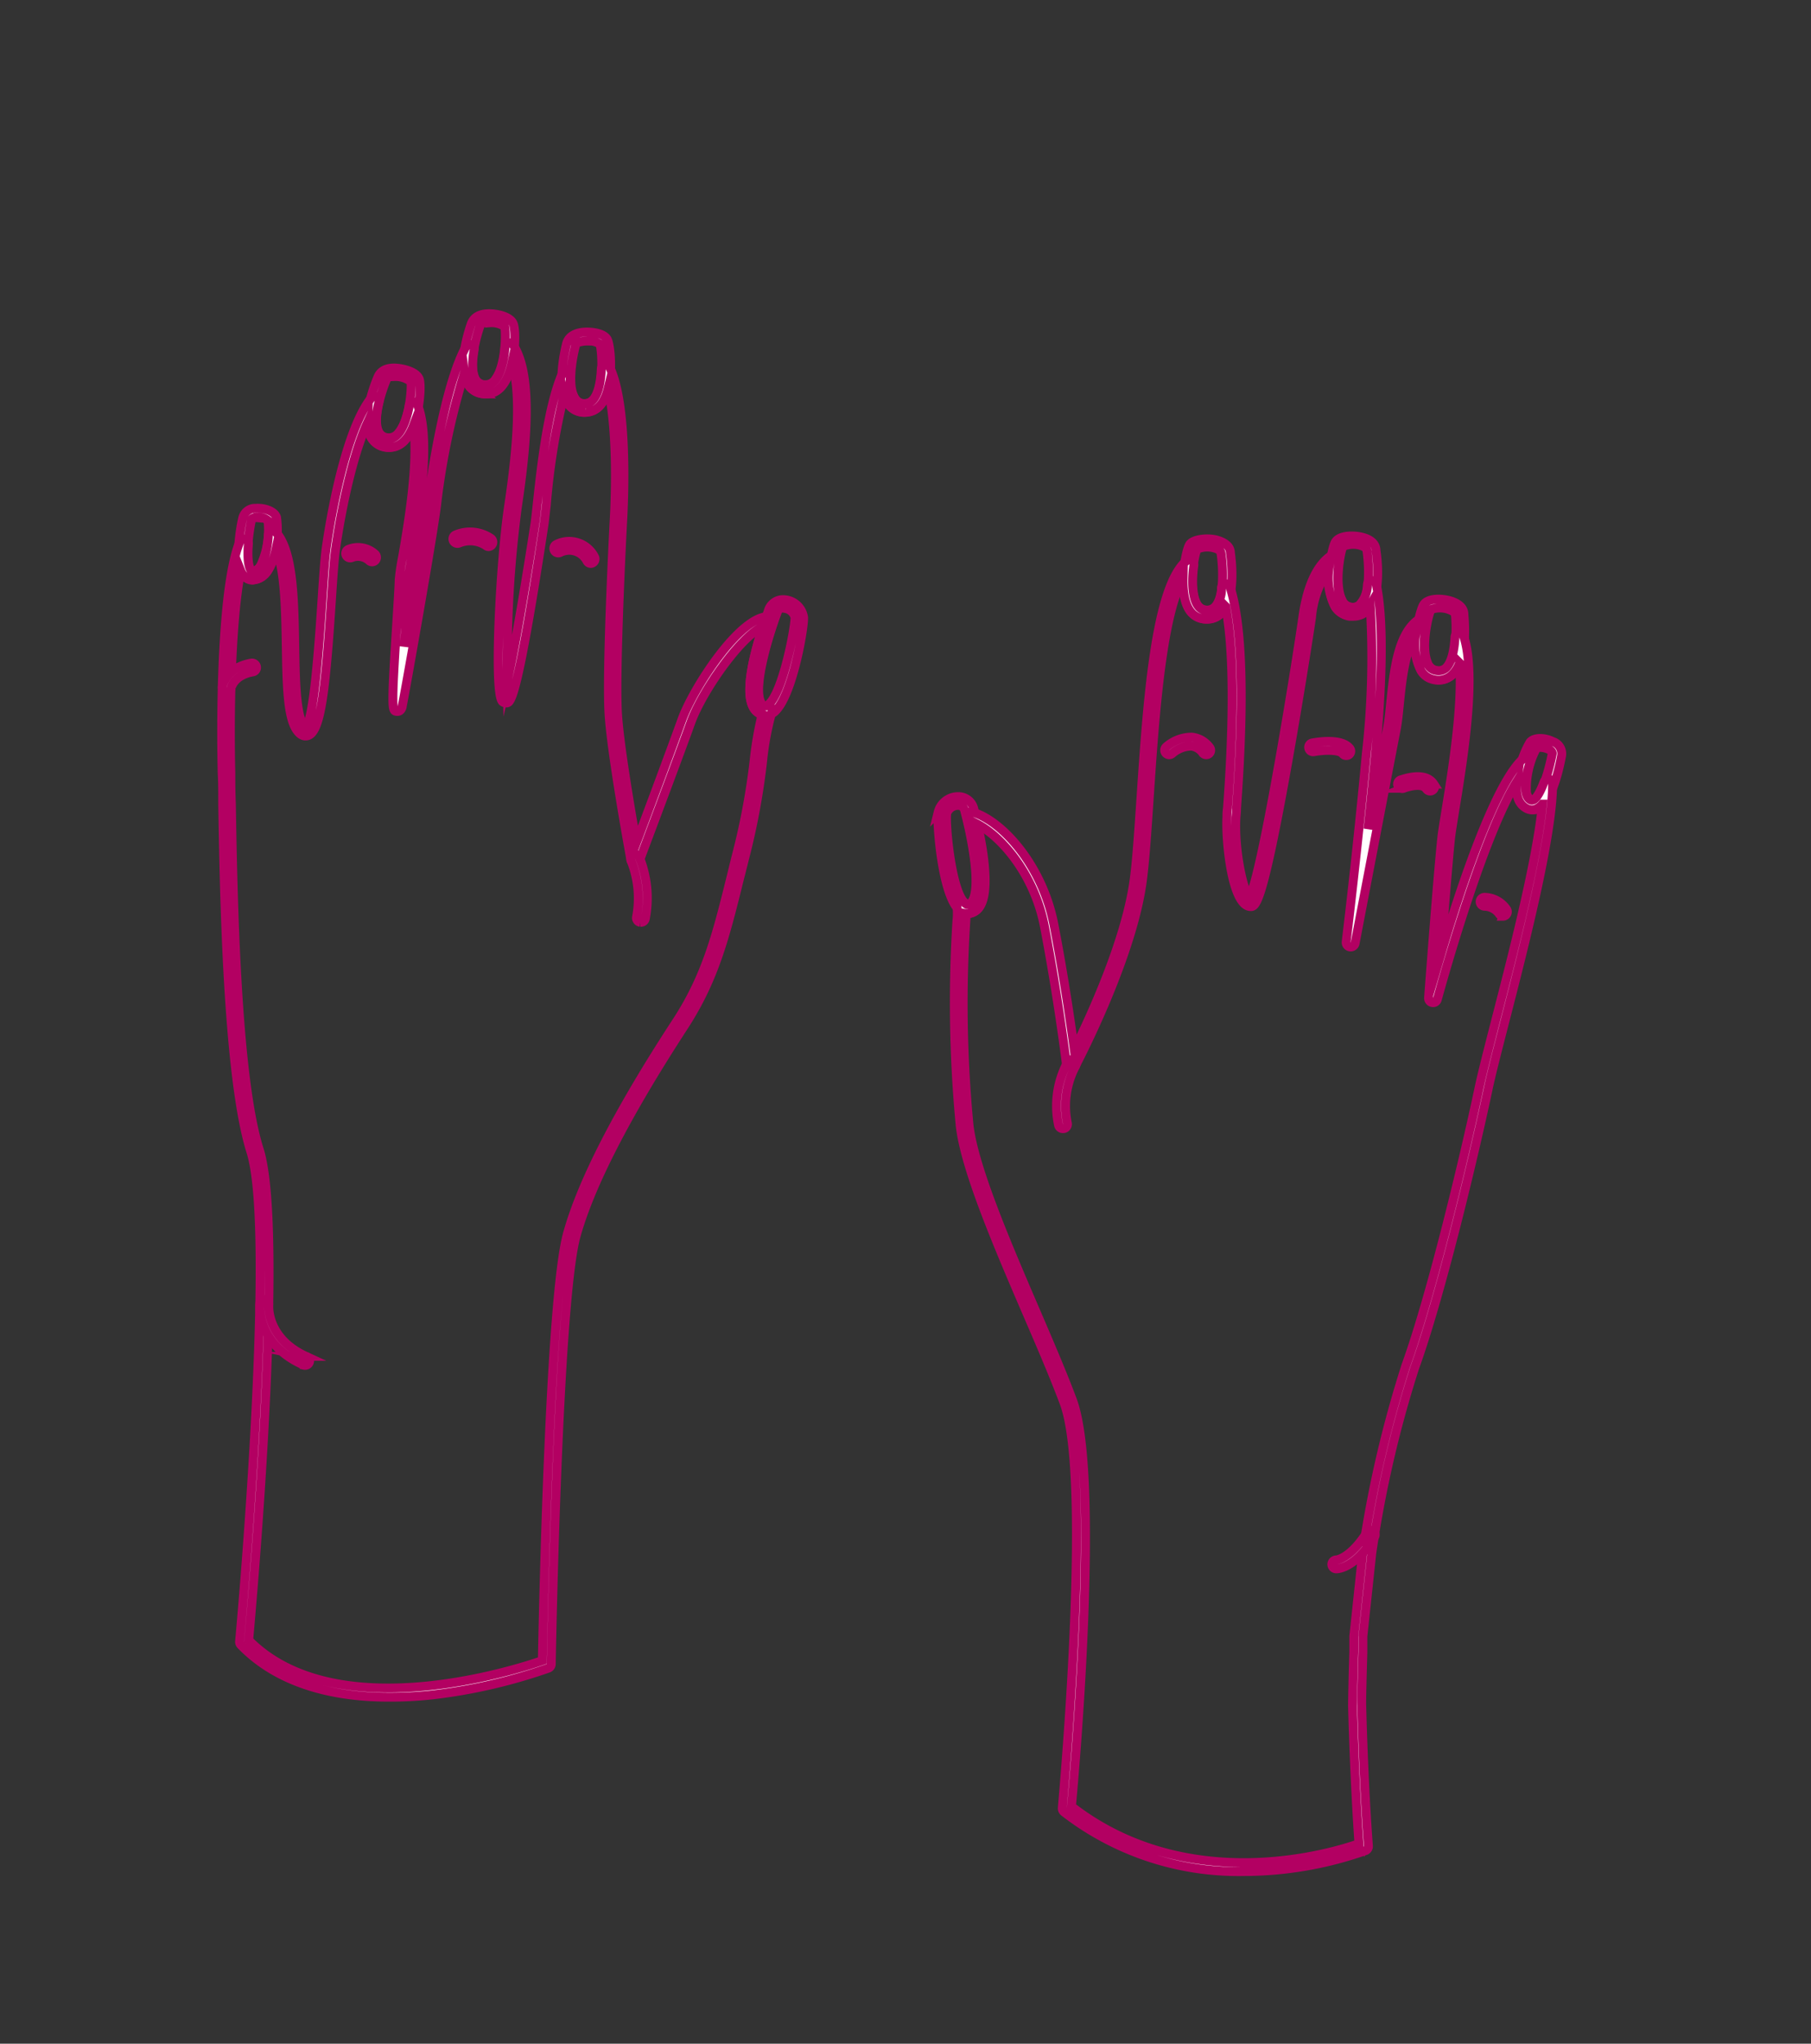 <?xml version="1.0" encoding="UTF-8"?> <svg xmlns="http://www.w3.org/2000/svg" id="_1" data-name="1" viewBox="0 0 203.12 229.17"><rect x="0" y="0" width="203.12" height="229.17" fill="#333333" stroke="none"/><defs><style>.cls-1{fill:#fff;stroke:#b30062;stroke-miterlimit:10;}</style></defs><path class="cls-1" d="M28.35,65.05a1.24,1.24,0,0,1-.94-.41C26.2,63.35,27,59,27.22,58.12A1.43,1.43,0,0,1,28.69,57c.93-.07,2.08.3,2.32,1h0a10.25,10.25,0,0,1-.9,5.85A2.2,2.2,0,0,1,28.56,65Zm.56-7a1.51,1.51,0,0,0-.3,0c-.17,0-.38.1-.41.26-.41,1.95-.69,5-.06,5.65a.3.3,0,0,0,.28.09,1.25,1.25,0,0,0,.84-.67,9.55,9.55,0,0,0,.8-5A1.71,1.71,0,0,0,28.91,58Z"></path><path class="cls-1" d="M43.64,50.17H43.4a2.24,2.24,0,0,1-1.78-1.1c-1.19-2.05.51-6.19.77-6.8s.84-1,1.78-1,2.59.4,2.86,1.27,0,4.85-1.53,6.7A2.37,2.37,0,0,1,43.64,50.17Zm.62-8-.25,0c-.18,0-.6.08-.66.31l0,.07c-.51,1.18-1.65,4.54-.84,5.94a1.23,1.23,0,0,0,1,.6,1.35,1.35,0,0,0,1.21-.58C46,47,46.22,43.27,46.08,42.8A2.77,2.77,0,0,0,44.26,42.22Zm-1.39.21h0Z"></path><path class="cls-1" d="M54.46,44.17h-.09a2.23,2.23,0,0,1-1.85-1c-1.32-2,.11-6.21.33-6.84s.76-1.06,1.7-1.14,2.62.23,3,1.08.29,4.85-1.1,6.79A2.34,2.34,0,0,1,54.46,44.17Zm.45-8a2.28,2.28,0,0,0-.45,0c-.18,0-.59.12-.64.36a.19.19,0,0,1,0,.07c-.43,1.21-1.36,4.63-.45,6a1.22,1.22,0,0,0,1.06.54,1.31,1.31,0,0,0,1.17-.66c1.18-1.63,1.16-5.4,1-5.86A2.63,2.63,0,0,0,54.91,36.19Zm-1.58.3h0Z"></path><path class="cls-1" d="M65.59,46.24a2.23,2.23,0,0,1-1.79-.82c-1.48-1.85-.42-6.2-.26-6.85s.68-1.12,1.6-1.28,2.63,0,3,.83.71,4.8-.51,6.86a2.34,2.34,0,0,1-1.93,1.25Zm.3-8a3.13,3.13,0,0,0-.75.08c-.17,0-.58.17-.61.41a.22.22,0,0,1,0,.08c-.33,1.24-1,4.73.06,6a1.2,1.2,0,0,0,1.1.44,1.32,1.32,0,0,0,1.11-.75c1-1.73.69-5.48.48-5.92A2.24,2.24,0,0,0,65.89,38.23ZM64,38.67h0Z"></path><path class="cls-1" d="M85.85,80.17a1.47,1.47,0,0,1-.32,0,1.66,1.66,0,0,1-1.08-.9c-1.3-2.5,1.35-9.77,1.7-10.69a1.72,1.72,0,0,1,1.92-1.32,2.32,2.32,0,0,1,2.06,2c.05,1.19-1.29,9-3.33,10.62A1.51,1.51,0,0,1,85.85,80.17Zm2-12c-.37,0-.61.21-.73.64a.08.08,0,0,1,0,0C86.29,71,84.4,77,85.34,78.77a.66.66,0,0,0,.44.39s.17,0,.39-.14c1.63-1.31,3-8.55,3-9.8a1.36,1.36,0,0,0-1.17-1Zm-1.21.5h0Z"></path><path class="cls-1" d="M43.59,190.31c-7.19,0-12.87-2-16.58-5.86a.51.51,0,0,1-.14-.39c.05-.46,4.18-45.69,1.27-54.91-2.63-8.33-3-29.06-3.16-39,0-1.38,0-2.54-.06-3.44-.18-7.3,0-21,1.93-25.86a.5.5,0,0,1,1,.22c-.17,2.25.23,2.81.35,2.93a.28.28,0,0,0,.26.07C29.48,63.9,30,61.76,30.1,60a.48.48,0,0,1,.33-.44.49.49,0,0,1,.54.14c1.91,2.15,2,7.54,2.09,12.76.06,3.77.13,7.67,1,8.88.13.18.2.21.2.21.95-.62,1.56-9.86,1.86-14.31.15-2.28.28-4.26.42-5.39,0-.13,1.69-12.91,5.09-17.22a.5.5,0,0,1,.61-.14.49.49,0,0,1,.27.57c-.43,1.69-.42,3,0,3.61a1.26,1.26,0,0,0,1,.51c1.47.16,2.15-2.43,2.37-3.56a.5.5,0,0,1,1-.08c1.52,4.07,0,12.61-.76,17.19-.19,1.12-.36,2.08-.36,2.33,0,.59-.13,2.74-.29,5.22,0,.69-.09,1.44-.14,2.22,1.06-6,2.49-14.26,2.7-16.25s1.8-13,4.22-17.36a.51.51,0,0,1,.61-.23.51.51,0,0,1,.32.56c-.3,1.68-.2,2.93.27,3.52a1.26,1.26,0,0,0,1,.45h.05c1.32,0,2-2.2,2.14-4.28a.5.5,0,0,1,.38-.44.48.48,0,0,1,.54.21c2.3,3.49,1.45,11.61.45,18.28a132.33,132.33,0,0,0-1.11,19.37c.84-3.57,2.23-11.94,3.08-17.48.08-.47.16-1.27.27-2.28.42-3.87,1.19-11.08,2.88-14.82a.48.48,0,0,1,.57-.28A.5.5,0,0,1,64,42a4.08,4.08,0,0,0,.63,2.93,1.25,1.25,0,0,0,1,.34c1.5-.06,1.77-2.74,1.81-3.88a.5.5,0,0,1,.4-.47.48.48,0,0,1,.55.27c2,4.23,1.61,14.37,1.44,17.38-.18,3.33-.82,16.71-.58,21.31.17,3.33,1.5,11.1,2.12,14.61,1.26-3.34,4-10.7,5.08-13.7,1.25-3.55,6.57-11.81,9.82-11.65a.5.5,0,0,1,.46.66c-1.51,4.41-2.06,7.87-1.44,9a.67.67,0,0,0,.44.37.34.34,0,0,0,.19,0,.52.52,0,0,1,.53.1.51.51,0,0,1,.13.51,32.46,32.46,0,0,0-1.06,5.7,79,79,0,0,1-1.81,10c-.27,1.06-.52,2.08-.76,3-1.63,6.59-2.81,11.35-6.31,16.71C70.26,125,66.2,132.88,64.61,138.6c-2.06,7.44-2.78,47.57-2.78,48a.51.51,0,0,1-.33.46,60.19,60.19,0,0,1-13.06,3A43.33,43.33,0,0,1,43.59,190.31Zm-15.7-6.39c9.79,9.9,30.16,3.26,32.94,2.29.08-4.23.8-40.6,2.82-47.88,1.61-5.82,5.72-13.8,12.2-23.72,3.41-5.21,4.57-9.91,6.18-16.4.24-1,.49-2,.76-3.06a77.39,77.39,0,0,0,1.79-9.83,39.87,39.87,0,0,1,.9-5.21,1.7,1.7,0,0,1-1-.85c-1-1.79.16-6.11,1.1-9-2.52,1.07-6.87,7.3-8.12,10.82C76.05,85,71.76,96.39,71.72,96.5a.48.48,0,0,1-.51.32.49.49,0,0,1-.45-.4c-.09-.49-2.23-12.11-2.46-16.53-.25-4.64.4-18.07.58-21.41.28-5,.21-11.13-.68-14.89-.41,1.67-1.26,2.59-2.47,2.64A2.23,2.23,0,0,1,64,45.6a3,3,0,0,1-.73-1.35,79.05,79.05,0,0,0-2,12.41c-.12,1-.2,1.84-.28,2.32-3,19.66-3.73,19.77-4.15,19.84a.63.63,0,0,1-.49-.15c-1-1-.25-15.54.69-21.87.78-5.23,1.6-12.25.38-16.12-.49,2.3-1.56,3.56-3,3.49a2.27,2.27,0,0,1-1.74-.82,3.24,3.24,0,0,1-.6-1.52A82.53,82.53,0,0,0,49,56.34c-.33,3.15-3.69,22-3.88,22.81,0,.17-.15.69-.64.62s-.61-.09,0-9.57c.15-2.37.29-4.6.29-5.16a23.34,23.34,0,0,1,.37-2.5c.63-3.6,1.83-10.55,1.24-14.84-.66,1.73-1.68,2.59-2.93,2.46a2.25,2.25,0,0,1-1.68-.94,3.42,3.42,0,0,1-.52-1.9c-2,4.31-3.28,11.7-3.66,14.63-.14,1.11-.27,3.07-.42,5.34-.67,10.18-1.21,14.79-2.65,15.2-.3.09-.75.06-1.21-.58-1.07-1.47-1.13-5.17-1.2-9.45-.07-4-.14-8.48-1.14-10.93C30.66,63,30,64.83,28.56,65a1.31,1.31,0,0,1-1.08-.33A1.74,1.74,0,0,1,27,64c-1.15,6-1.26,16.57-1.11,22.66,0,.9,0,2.07.06,3.45.17,9.92.52,30.54,3.11,38.74C32,138,28.25,180,27.89,183.92Z"></path><path class="cls-1" d="M54.81,61.29a.49.49,0,0,1-.32-.12,3.19,3.19,0,0,0-3-.27.51.51,0,0,1-.65-.27.49.49,0,0,1,.26-.65,4.16,4.16,0,0,1,4,.42.51.51,0,0,1,.06.71A.49.49,0,0,1,54.81,61.29Z"></path><path class="cls-1" d="M66.28,63.18a.49.49,0,0,1-.43-.24,2.24,2.24,0,0,0-3-1,.49.49,0,0,1-.67-.2.5.5,0,0,1,.2-.68,3.19,3.19,0,0,1,4.29,1.37.49.49,0,0,1-.18.68A.45.45,0,0,1,66.28,63.18Z"></path><path class="cls-1" d="M41.75,63a.5.5,0,0,1-.31-.1,1.86,1.86,0,0,0-1.94-.39.51.51,0,0,1-.67-.22.5.5,0,0,1,.21-.67,2.84,2.84,0,0,1,3,.49.5.5,0,0,1,.08.7A.49.49,0,0,1,41.75,63Z"></path><path class="cls-1" d="M25.44,77.57h-.09a.51.51,0,0,1-.41-.58c0-.08.39-2.13,3.24-2.63a.5.5,0,0,1,.58.4.49.49,0,0,1-.4.58c-2.17.38-2.43,1.8-2.43,1.82A.5.5,0,0,1,25.44,77.57Z"></path><path class="cls-1" d="M34.11,153a.46.46,0,0,1-.2,0c-5.14-2.36-4.78-6.64-4.76-6.83a.49.49,0,0,1,.54-.44.49.49,0,0,1,.45.54c0,.16-.28,3.77,4.18,5.82a.5.5,0,0,1-.21,1Z"></path><path class="cls-1" d="M71.89,103.42h-.07a.5.5,0,0,1-.43-.56,11.36,11.36,0,0,0-.59-6.3.5.5,0,0,1,.9-.45,12.21,12.21,0,0,1,.68,6.89A.5.5,0,0,1,71.89,103.42Z"></path><path class="cls-1" d="M171.9,90.8a1.3,1.3,0,0,1-.67-.2,2.21,2.21,0,0,1-1-1.63,10.28,10.28,0,0,1,1.38-5.75c.5-.58,1.71-.49,2.54-.07a1.43,1.43,0,0,1,1,1.56c-.16.88-1,5.22-2.64,6A1.34,1.34,0,0,1,171.9,90.8Zm.81-7a.74.74,0,0,0-.37.07,9.66,9.66,0,0,0-1.14,4.93,1.26,1.26,0,0,0,.53.93.28.28,0,0,0,.29,0c.84-.38,1.72-3.29,2.08-5.24h0c0-.16-.13-.3-.28-.4A2.24,2.24,0,0,0,172.71,83.81Z"></path><path class="cls-1" d="M161.41,76.23a2.46,2.46,0,0,1-.53-.06,2.3,2.3,0,0,1-1.72-1.53c-.9-2.22.09-6.23.53-6.86h0c.51-.75,2.14-.69,3.11-.36s1.42.87,1.39,1.55c.05.45.49,5.06-1.28,6.68A2.19,2.19,0,0,1,161.41,76.23Zm-.91-7.88c-.27.42-1.17,4.07-.41,5.92a1.34,1.34,0,0,0,1,.92,1.23,1.23,0,0,0,1.16-.27c1.19-1.09,1.1-4.64,1-5.92,0-.31-.37-.5-.54-.57A2.94,2.94,0,0,0,160.5,68.35Zm-.4-.29h0Z"></path><path class="cls-1" d="M151.77,69.1l-.42,0a2.33,2.33,0,0,1-1.79-1.45c-1-2.18-.19-6.23.22-6.88h0c.48-.77,2.11-.78,3.1-.5s1.45.81,1.45,1.49c.08.44.73,5-1,6.73A2.17,2.17,0,0,1,151.77,69.1Zm-1.15-7.82c-.25.43-1,4.11-.14,5.93a1.32,1.32,0,0,0,1,.87,1.24,1.24,0,0,0,1.15-.32c1.14-1.15.88-4.69.69-6,0-.32-.4-.49-.57-.55A2.88,2.88,0,0,0,150.62,61.28ZM150.2,61h0Z"></path><path class="cls-1" d="M135.41,69.4l-.43,0a2.33,2.33,0,0,1-1.79-1.46c-1-2.17-.18-6.23.23-6.87s2.11-.79,3.09-.5S138,61.35,138,62c.07.44.72,5-1,6.73A2.13,2.13,0,0,1,135.41,69.4Zm-1.15-7.82c-.26.43-1,4.11-.15,5.93a1.34,1.34,0,0,0,1,.87,1.24,1.24,0,0,0,1.15-.32c1.14-1.15.89-4.69.69-6,0-.32-.39-.49-.56-.55A2.88,2.88,0,0,0,134.26,61.58Zm-.42-.28h0Z"></path><path class="cls-1" d="M108.51,102.44a1.46,1.46,0,0,1-1-.46c-1.87-1.83-2.45-9.71-2.29-10.89h0a2.31,2.31,0,0,1,2.23-1.76,1.78,1.78,0,0,1,1.8,1.53c.22.81,2.2,8.4.66,10.78a1.67,1.67,0,0,1-1.17.78Zm-2.33-11.22c-.17,1.24.51,8.59,2,10a.46.46,0,0,0,.38.18.71.71,0,0,0,.48-.34c1.1-1.71-.2-7.81-.8-10-.09-.53-.37-.76-.79-.75a1.36,1.36,0,0,0-1.27.89Z"></path><path class="cls-1" d="M139.49,209.86a31.86,31.86,0,0,1-20.15-6.68.49.49,0,0,1-.19-.44c0-.36,3.43-36.78.19-45.45-1.07-2.87-2.56-6.34-4.14-10-3.23-7.5-6.88-16-7.49-20.94a145.2,145.2,0,0,1-.38-23.11,7,7,0,0,0,0-1.61.5.5,0,0,1,.28-.52.52.52,0,0,1,.58.11c.23.26.38.23.42.23a.69.69,0,0,0,.47-.33c.91-1.37.26-5.78-.64-9.46a.5.5,0,0,1,.62-.6c3.43,1,7.9,6.12,9.15,12.65,1.16,6,1.93,11.42,2.28,14,1.67-3.37,5.71-12,6.69-18.87.31-2.19.53-5.52.79-9.37.71-10.57,1.6-23.72,5.12-26.6a.5.5,0,0,1,.56,0,.51.51,0,0,1,.25.51c-.31,2.2-.17,4.84,1.28,5.06a1.27,1.27,0,0,0,1-.2A3.24,3.24,0,0,0,137,66a.5.5,0,0,1,1-.07c2,6.48,1,20.2.69,24.7,0,.48-.06.85-.07,1.09-.2,3.39.76,8.18,1.52,8.89,1.38-2.46,5-24.53,6-31.49.35-2.47,1.22-5.67,3.32-6.92a.5.5,0,0,1,.75.52c-.26,1.6-.31,3.83.42,4.84a1.24,1.24,0,0,0,.82.51,1.22,1.22,0,0,0,1-.21,3.35,3.35,0,0,0,.92-2.31.5.5,0,0,1,.48-.44.49.49,0,0,1,.51.4c1,4.74.48,13-.09,19.11-.28,3-.56,5.79-.83,8.34l2.19-11.37c.14-.69.23-1.62.34-2.68.36-3.56.8-8,3.26-9.52a.5.5,0,0,1,.55,0,.49.49,0,0,1,.21.51c-.33,1.63-.44,3.72.23,4.73a1.17,1.17,0,0,0,.79.54,1.27,1.27,0,0,0,1.08-.2c.62-.49,1-1.74,1.1-3.52a.49.49,0,0,1,.42-.47.51.51,0,0,1,.55.34c1.48,4.38-.07,13.9-1,19.58-.22,1.38-.4,2.47-.47,3.11-.25,2.36-.75,8.53-1.09,13,2-6.8,5.93-18.76,9.11-21.82a.51.51,0,0,1,.61-.06.5.5,0,0,1,.22.57c-.5,1.63-.73,3.55.13,4a.29.29,0,0,0,.26,0c.14,0,.63-.35,1.24-2a.52.52,0,0,1,.56-.32.49.49,0,0,1,.41.49c0,5.74-3.1,17.91-5.39,26.79-.81,3.15-1.51,5.86-1.85,7.49-1.68,7.91-5.39,23.39-8.24,31.25a127.92,127.92,0,0,0-4.8,20.74l-1,9.34c0,.3,0,1,0,1.78-.06,2.12-.15,5.31-.13,5.95.26,9.87.75,15.73.75,15.79a.51.51,0,0,1-.31.51A41.16,41.16,0,0,1,139.49,209.86Zm-19.32-7.3c13.27,10.31,29.69,5.09,32.25,4.18-.1-1.45-.49-7-.72-15.46,0-.67.07-3.88.14-6,0-.84,0-1.51,0-1.79v0l1-9.38a130,130,0,0,1,4.85-21c2.83-7.81,6.53-23.23,8.2-31.12.35-1.65,1.05-4.37,1.86-7.53,1.9-7.36,4.65-18,5.25-24.29a1.91,1.91,0,0,1-.76.56,1.27,1.27,0,0,1-1.1-.12c-1-.57-1.16-1.81-1-3-4.05,6.45-8.87,24.25-8.93,24.45a.48.48,0,0,1-.56.36.49.49,0,0,1-.42-.53c0-.14,1.06-14.08,1.48-17.93.07-.66.25-1.76.48-3.16.7-4.31,1.9-11.68,1.51-16.46a3.19,3.19,0,0,1-1,1.47,2.22,2.22,0,0,1-1.89.4,2.13,2.13,0,0,1-1.43-1,6.46,6.46,0,0,1-.61-4c-1.22,1.85-1.56,5.2-1.82,7.78-.11,1.09-.2,2-.35,2.77-.69,3.54-4.61,24-4.61,24a.5.5,0,0,1-1-.16c0-.09,1.17-9.43,2.26-21.11a95.28,95.28,0,0,0,.43-16.61,2.59,2.59,0,0,1-.64.74,2.28,2.28,0,0,1-1.77.4,2.22,2.22,0,0,1-1.48-.91,7,7,0,0,1-.75-4.29,11.07,11.07,0,0,0-1.94,5.4c-.29,2-1.55,10.08-2.92,17.64-2.7,14.93-3.38,14.86-4,14.79-2.05-.22-2.71-7.54-2.57-10,0-.24,0-.61.07-1.1.29-4.07,1.1-15.73-.21-22.54a2.73,2.73,0,0,1-.77,1,2.26,2.26,0,0,1-1.75.39c-2-.3-2.3-2.72-2.26-4.54-2.43,4.26-3.21,15.92-3.8,24.69-.26,3.88-.49,7.22-.8,9.46-1.26,8.8-7.47,20.51-7.53,20.62a.5.5,0,0,1-.53.26.51.51,0,0,1-.41-.43c0-.07-.87-7.2-2.47-15.54-1.12-5.87-4.87-10.17-7.6-11.54.62,2.75,1.46,7.54.28,9.31a1.64,1.64,0,0,1-1.15.76,1.05,1.05,0,0,1-.36,0,5.41,5.41,0,0,1,0,.91,143.33,143.33,0,0,0,.37,22.88c.59,4.79,4.22,13.22,7.42,20.66,1.59,3.69,3.08,7.17,4.16,10.06C123.48,165.52,120.51,198.93,120.17,202.56Z"></path><path class="cls-1" d="M119.22,126.56a.5.5,0,0,1-.49-.38,10.35,10.35,0,0,1,1-7.06.5.5,0,1,1,.86.5,9.56,9.56,0,0,0-.88,6.33.5.5,0,0,1-.37.6Z"></path><path class="cls-1" d="M135.29,84.63a.51.51,0,0,1-.39-.19,1.84,1.84,0,0,0-1.31-.78,3.35,3.35,0,0,0-2.12.84.5.5,0,0,1-.67-.75,4.35,4.35,0,0,1,2.87-1.09,2.86,2.86,0,0,1,2,1.15.5.5,0,0,1-.39.82Z"></path><path class="cls-1" d="M151,84.72a.5.5,0,0,1-.4-.19c-.39-.51-2.16-.44-3.23-.24a.5.5,0,0,1-.58-.4.49.49,0,0,1,.4-.58c.54-.1,3.28-.56,4.2.61a.5.5,0,0,1-.08.7A.52.52,0,0,1,151,84.72Z"></path><path class="cls-1" d="M160.4,88.7a.51.51,0,0,1-.42-.23c-.46-.71-2-.29-2.53-.08a.52.52,0,0,1-.66-.28.51.51,0,0,1,.28-.65c.11,0,2.74-1.09,3.75.47a.49.49,0,0,1-.15.69A.43.43,0,0,1,160.4,88.7Z"></path><path class="cls-1" d="M168.57,102.71a.5.5,0,0,1-.44-.26,2.09,2.09,0,0,0-1.63-.83.52.52,0,0,1-.49-.52.5.5,0,0,1,.5-.48h0A3.06,3.06,0,0,1,169,102a.5.5,0,0,1-.44.74Z"></path><path class="cls-1" d="M149.88,175.92a.5.5,0,0,1-.5-.5.5.5,0,0,1,.5-.5s1.53-.1,3.43-3.08a.5.5,0,1,1,.84.54C152,175.82,150.08,175.92,149.88,175.92Z"></path></svg> 